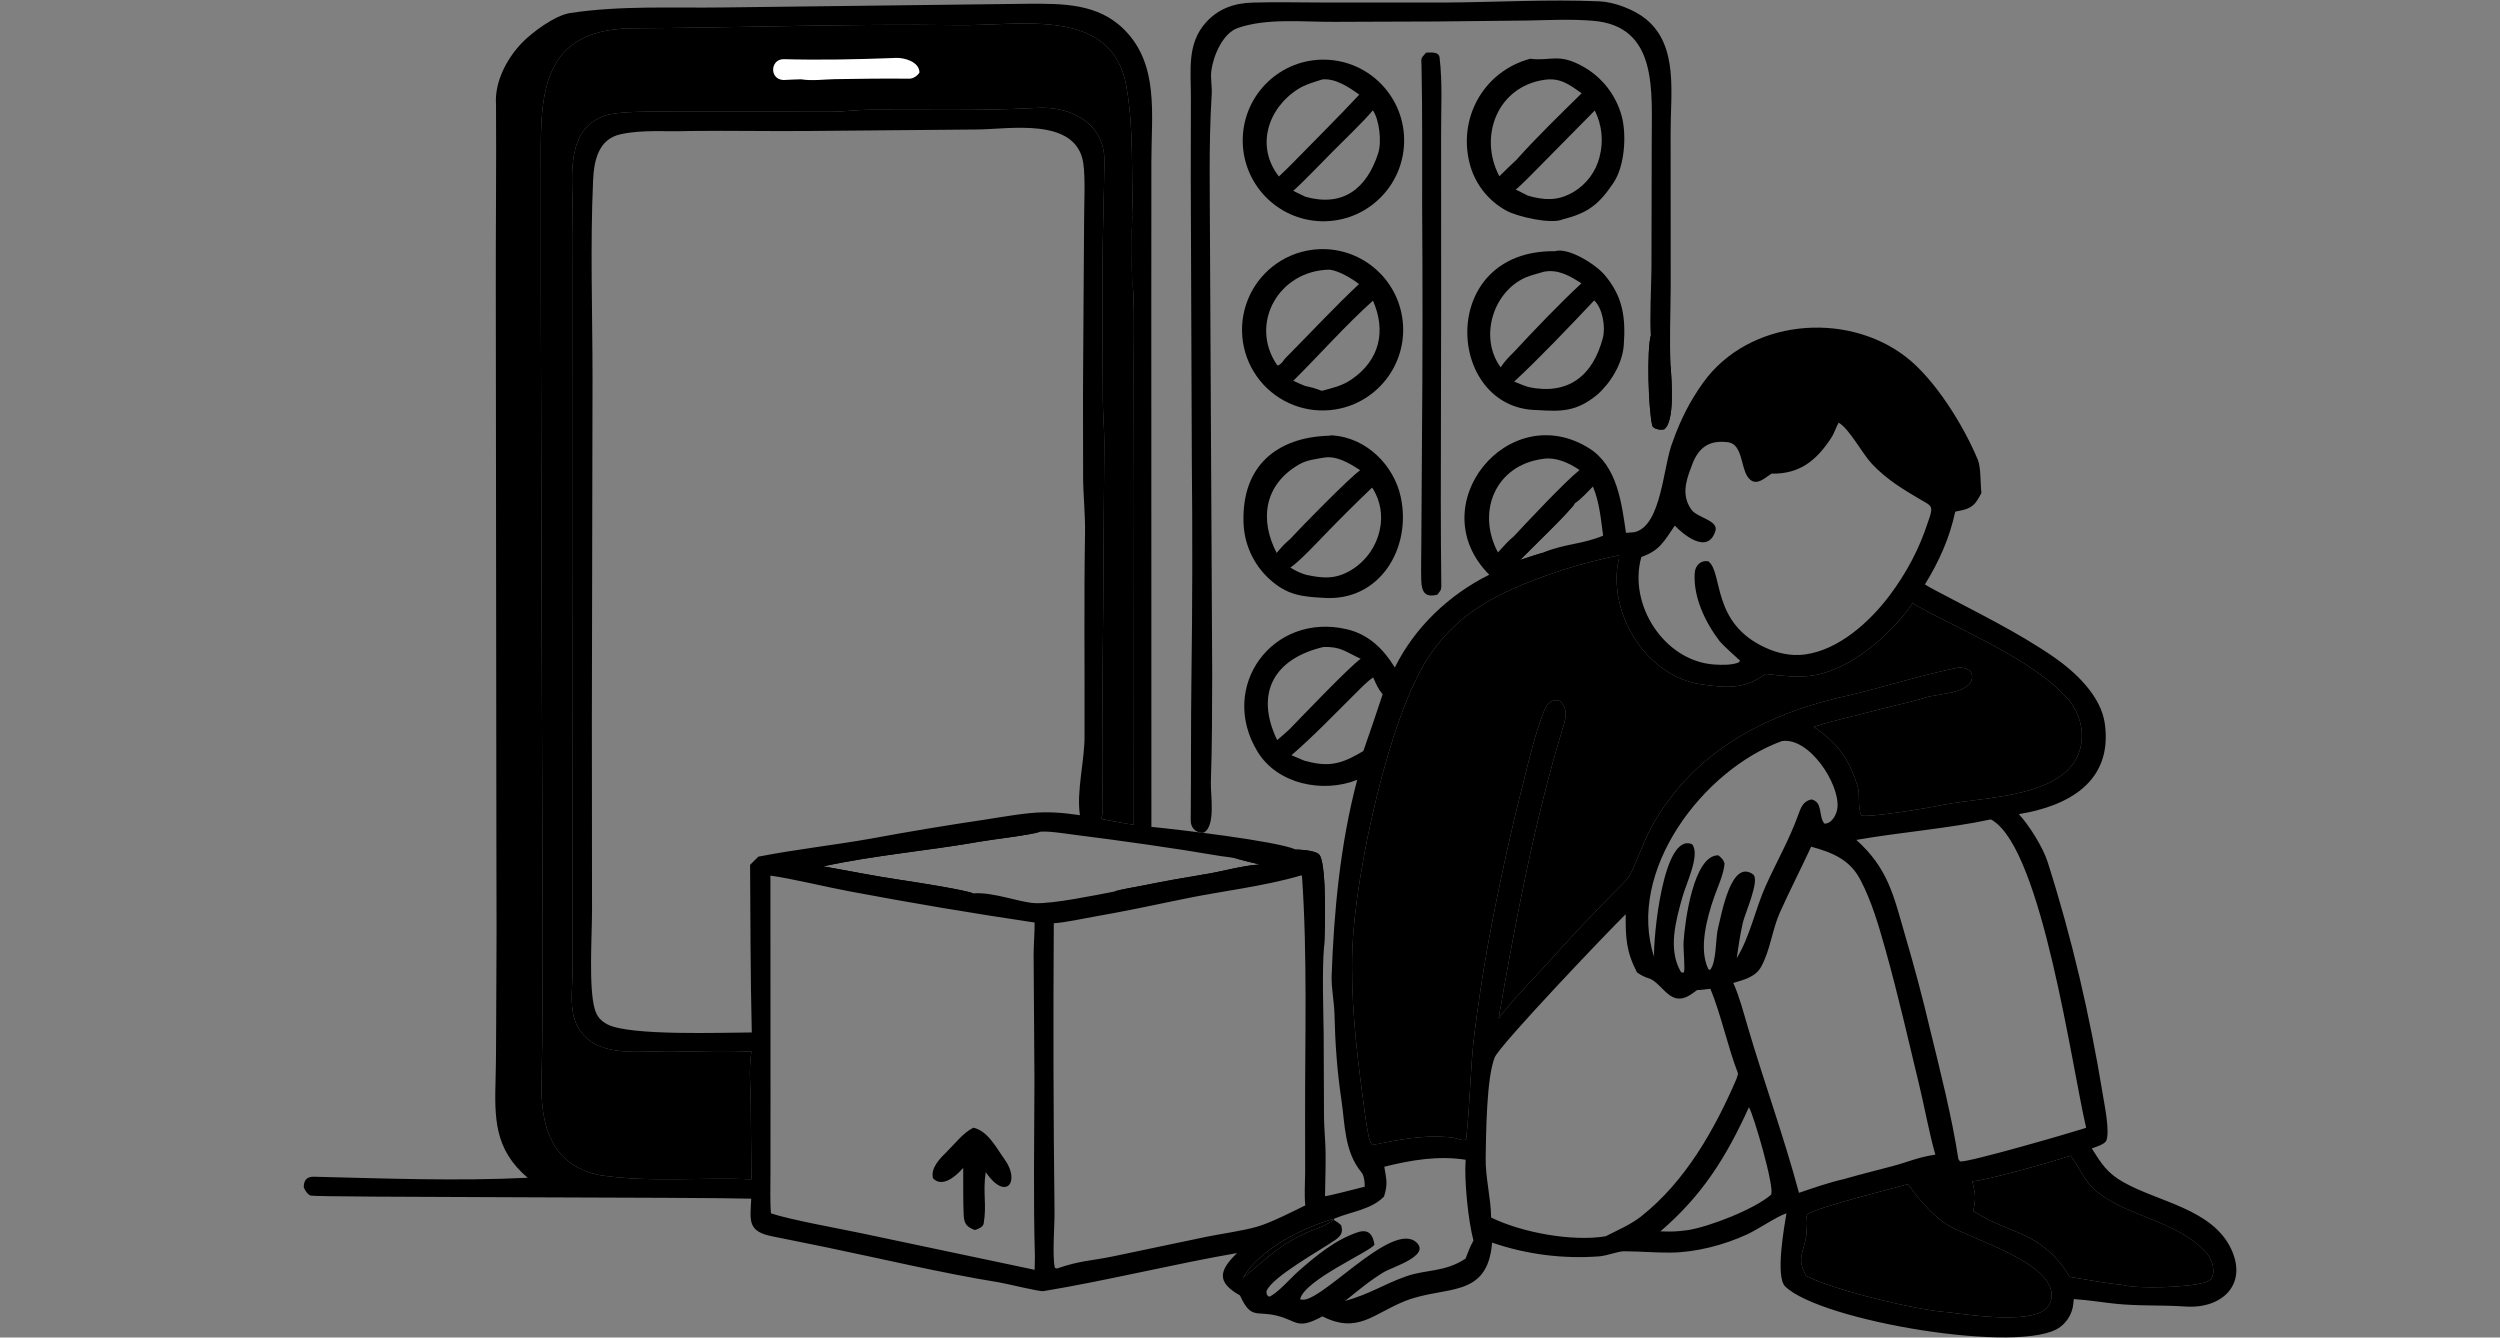 <svg width="400" height="214" viewBox="0 0 400 214" fill="none" xmlns="http://www.w3.org/2000/svg">
<rect x="0" y="0" width="400" height="214" fill="#808080" stroke="none"/>
<path d="M84.43 188.442C79.057 183.884 79.12 178.874 79.298 172.446C79.377 169.592 79.366 166.61 79.388 163.745C79.458 154.032 79.469 144.318 79.422 134.605L79.329 46.36C79.31 36.492 79.427 26.627 79.363 16.755C79.104 13.137 81.051 9.423 83.489 6.877C85.13 5.162 88.814 2.449 91.225 2.084C99.36 0.853 107.606 1.311 115.771 1.192L164.484 0.602C170.031 0.58 175.694 0.518 179.912 4.771C185.454 10.358 184.226 18.277 184.222 25.688L184.209 49.007L184.225 132.301C188.321 132.699 204.086 134.534 207.313 135.915C208.346 135.975 210.709 136.072 211.176 136.867C212.301 138.773 212 149.435 211.862 151.292L211.844 151.515C211.524 155.197 211.735 161.567 211.785 165.389L211.842 178.813C211.865 180.69 212.069 182.572 212.094 184.402C212.123 186.667 212.033 189.105 212.002 191.393C212.733 191.331 217.369 190.114 218.362 189.87C218.34 189.136 218.297 188.143 217.824 187.566C215.065 184.191 215.219 179.945 214.612 175.883C213.936 171.358 213.621 166.886 213.518 162.314C213.473 160.349 213.037 158.256 213.055 156.276C213.432 145.707 214.446 135.004 217.153 124.772C211.737 126.939 204.403 125.524 201.201 120.257C194.878 109.851 203.604 97.928 215.463 100.673C218.981 101.488 221.324 103.801 223.172 106.798C226.375 100.333 231.86 95.155 238.278 91.954C227.268 80.898 241.34 63.654 254.242 71.712C258.738 74.52 259.451 80.397 260.156 85.25C260.332 85.241 261.369 85.177 261.487 85.152C265.905 84.192 266.078 74.427 267.649 70.637C268.873 67.181 270.389 64.155 272.537 61.178C279.791 51.123 295.28 49.684 304.901 57.067C309.596 60.67 314.201 68.118 316.467 73.604C316.949 74.768 316.852 77.407 317.03 78.863C316.822 79.288 316.588 79.7 316.328 80.095C315.44 81.444 314.301 81.564 312.836 81.868C311.938 86.086 310.254 89.83 307.994 93.501C308.52 93.864 309.149 94.185 309.713 94.486C316.072 97.875 322.637 101.027 328.592 105.113C332.08 107.534 336.149 111.331 336.77 115.77C338.082 125.179 330.783 128.996 323.012 130.259C324.668 132.045 326.865 135.559 327.606 137.868C331.496 150.034 334.397 162.559 336.455 175.166C336.711 176.728 337.588 180.978 337.024 182.458C336.783 183.092 335.358 183.506 334.684 183.745C336.196 186.168 337.188 187.719 339.713 189.129C345.268 192.306 353.947 193.404 356.979 199.824C359.692 205.571 355.444 209.457 349.666 209.044C345.928 208.776 342.115 208.993 338.362 208.587C336.162 208.35 333.957 207.982 331.799 207.859C331.781 208.129 331.758 208.397 331.725 208.665C331.563 210.112 330.811 211.428 329.647 212.304C323.742 216.835 291.199 211.368 285.613 205.812C284.033 204.241 285.504 196.114 285.832 194.123C284.197 194.681 281.334 196.673 279.551 197.495C275.842 199.204 271.387 200.375 267.305 200.418C264.865 200.444 262.235 200.201 259.803 200.203C258.951 200.203 257.024 200.933 255.912 201.013C250.096 201.459 244.252 200.712 238.737 198.82C238.016 207.871 231.233 205.636 224.869 208.141C219.729 210.165 217.297 213.491 211.58 210.619C211.418 210.71 211.252 210.798 211.084 210.883C207.488 212.697 207.463 211.299 204.328 210.513C200.989 209.674 200.188 211.193 198.399 207.265C194.608 205.155 195.041 203.264 197.93 200.491C187.778 202.245 177.15 204.891 166.956 206.58C166.309 206.688 161.016 205.368 159.871 205.182C150.572 203.676 141.326 201.453 132.097 199.546C129.294 198.987 126.404 198.375 123.607 197.825C119.546 197.027 120.031 195.334 120.197 191.788C112.981 191.548 50.345 191.587 49.694 191.295C49.155 191.055 48.837 190.496 48.605 189.985C48.574 188.91 49.056 188.247 50.205 188.276C61.535 188.55 73.108 188.998 84.43 188.442ZM120.23 168.222C116.252 168.411 111.646 168.268 107.606 168.19C103.357 168.106 97.292 169.105 93.978 166.202C90.635 163.271 91.608 159.115 91.614 155.113L91.614 139.221L91.656 85.475L91.647 42.95C91.677 39.38 91.662 35.81 91.601 32.241C91.528 27.773 90.737 20.565 96.767 18.507C99.01 17.741 104.545 17.872 107.125 17.861L133.101 17.875C135.119 17.862 137.159 17.565 139.161 17.558C148.05 17.526 157.083 17.752 165.939 17.262C171.629 16.946 176.977 19.966 176.699 26.188C176.644 31.588 176.417 37.215 176.406 42.688C176.385 49.818 176.401 56.948 176.455 64.078C176.482 66.315 176.689 68.7 176.692 70.833L176.576 86.275C176.545 99.397 176.307 112.492 176.377 125.617C176.382 126.573 176.617 130.411 176.172 131.028C175.411 131.289 172.95 131.511 172.787 130.435C172.192 126.513 173.614 121.465 173.525 117.511C173.564 106.714 173.422 96.023 173.606 85.243C173.657 82.273 173.294 79.108 173.299 76.155C173.307 70.315 173.255 64.405 173.303 58.572L173.456 35.332C173.457 32.812 173.676 28.496 173.331 26.14C172.233 18.637 161.41 20.698 156.313 20.718L129.735 20.955C123.282 21.024 116.815 20.876 110.361 20.959C106.712 21.108 102.87 20.695 99.284 21.483C95.746 22.261 95.036 25.696 94.896 28.811C94.423 39.343 94.798 49.945 94.804 60.482L94.698 115.446L94.724 145.55C94.732 149.575 94.157 158.057 95.168 161.478C95.51 162.635 96.124 163.348 97.189 163.904C100.758 165.767 115.601 165.206 120.286 165.193C120.064 156.12 120.079 147.405 120.014 138.379L121.337 137.063C127.524 135.864 133.329 135.244 139.32 134.183C145.396 133.059 151.491 132.044 157.603 131.14C160.471 130.699 164.146 130.014 166.963 129.972C171.9 129.898 176.716 131.271 181.406 131.965L181.432 78.115L181.391 58.838C181.391 54.879 181.506 50.565 181.317 46.627C180.989 42.815 180.876 38.133 181.27 34.321C180.981 27.436 181.445 20.772 180.221 13.832C177.947 0.93 163.182 4.166 153.37 4.025C135.958 3.775 118.305 4.446 100.878 4.532C85.496 4.843 86.561 16.852 86.532 28.103L86.531 45.952L86.665 99.358L86.828 148.843C86.801 156.915 86.85 164.912 86.641 173.065C86.46 180.131 88.256 186.633 96.257 188.067C104.031 189.219 112.325 188.335 120.228 188.695L120.118 176.437C120.076 173.224 119.779 171.513 120.23 168.222ZM239.78 162.953C241.578 160.475 245.022 156.942 247.135 154.635C249.651 151.889 252.41 148.728 255.028 146.137C256.076 144.886 260.307 140.848 260.61 140.328C262.168 137.396 263 134.36 264.719 131.452C271.696 119.642 283.283 113.914 296.299 111.149C301.895 109.772 307.44 108.029 313.078 106.864C314.11 106.651 315.561 107.061 315.539 108.309C315.49 110.962 310.197 110.953 308.186 111.576C305.307 112.469 302.379 113.027 299.485 113.821C296.656 114.583 292.916 115.358 290.215 116.305C293.979 118.853 295.893 121.432 297.268 125.991C297.6 127.088 297.197 129.41 297.832 130.496C299.352 130.766 307.688 129.439 310.905 128.774C317.393 127.432 331.485 127.763 332.983 119.109C333.416 116.599 332.639 114.149 331.178 112.191C325.203 105.267 313.797 101.045 306.03 96.535C302.619 101.424 296.338 106.999 290.305 108.036C287.701 108.484 285.106 108.106 282.49 107.834C279.08 110.292 276.346 110.08 272.307 109.515C263.686 108.309 257.621 98.826 258.809 90.45C258.883 89.913 259.18 89.315 258.979 88.862C254.416 89.8 250.09 91.047 245.735 92.7C238.586 95.415 232.889 98.581 228.565 105.128C222.162 114.825 216.846 139.805 216.389 151.582C216.086 159.382 216.942 167.49 218 175.211C218.287 177.293 218.492 179.427 218.924 181.484C218.925 181.49 218.926 181.496 218.928 181.501C219.059 182.12 219.175 182.668 219.528 183.207C219.539 183.205 219.549 183.203 219.56 183.2C223.668 182.369 228.387 181.414 232.711 182.067C232.983 182.108 234.338 182.726 234.59 182.2C235.217 176.662 235.231 170.803 235.924 165.241C236.51 160.615 237.209 156.004 238.018 151.412C239.664 142.406 241.621 133.459 243.883 124.588C244.795 120.921 245.715 117.121 247.106 113.61C247.547 112.494 248.367 111.752 249.576 112.154C250.957 113.44 250.518 114.951 250.033 116.533C245.481 131.434 242.412 147.745 239.78 162.953ZM123.355 194.137C126.353 195.15 134.59 196.636 137.847 197.323L165.544 203.168L165.585 201.038C165.322 191.804 165.486 182.106 165.512 172.841L165.38 152.881C165.376 151.126 165.555 149.154 165.54 147.605C155.672 146.141 145.835 144.484 136.032 142.636C132.494 141.987 126.551 140.54 123.266 140.098L123.28 175.792L123.273 187.734C123.274 189.481 123.192 192.463 123.355 194.137ZM168.606 147.723C168.503 163.096 168.542 178.469 168.722 193.842C168.759 196.042 168.33 200.97 168.781 202.859L169.112 202.968C172.823 201.67 174.437 201.775 178.097 201.017L193.095 197.872C195.549 197.381 198.801 196.933 201.086 196.288C203.26 195.676 206.742 193.892 208.846 192.864C208.67 190.975 208.813 189.526 208.824 187.642L208.813 179.19C208.785 166.239 209.209 152.989 208.315 140.109L208.113 140.086C202.03 141.866 195.457 142.56 189.253 143.857C189.01 143.908 188.767 143.959 188.524 144.01L188.523 144.01C184.073 144.941 179.639 145.869 175.156 146.646C173.121 146.999 170.607 147.578 168.606 147.723ZM238.584 194.808C243.508 197.221 251.578 198.691 256.905 197.804C258.727 196.863 260.887 195.958 262.539 194.657C269.625 189.086 274.328 180.774 277.842 172.618C277.893 172.502 277.957 172.234 277.992 172.119L278.057 171.902C278.069 171.859 278.08 171.816 278.092 171.773C276.449 167.547 275.34 162.236 273.662 158.208C273.033 158.278 272.145 158.405 271.535 158.411C270.574 159.105 269.578 159.95 268.303 159.742C266.557 159.456 265.426 157.063 263.834 156.543C262.994 156.269 262.649 156.075 261.92 155.588C260.166 152.203 260.092 150 260.112 146.276C257.627 148.677 239.957 167.187 239.151 169.19C237.832 172.467 237.77 181.498 237.707 185.214C237.653 188.442 238.537 191.6 238.584 194.808ZM297.01 134.383C302.113 138.957 302.987 143.338 304.824 149.675C306.287 154.633 307.613 159.629 308.801 164.66C310.432 171.372 312.299 178.639 313.338 185.454L313.612 185.835C314.961 186.008 331.467 181.21 333.783 180.452C331.459 170.529 326.768 136.312 318.856 131.292C318.709 131.198 318.629 131.122 318.457 131.12C311.949 132.526 303.91 133.178 297.01 134.383ZM270.067 196.82C273.53 196.266 280.692 193.476 283.334 191.186C284.135 190.494 280.467 177.98 279.824 177.162C276.203 185.147 272.342 191.303 265.664 197.017C267.598 197.08 268.129 197.062 270.067 196.82ZM213.428 195.197C213.981 195.516 214.115 195.6 214.58 196.034C214.932 197.133 214.58 197.721 213.656 198.379C211.444 199.953 203.362 204.374 202.627 206.631C202.733 207.294 202.604 207.097 203.041 207.476C204.215 207.118 206.549 204.455 207.654 203.479C210.487 200.985 213.58 198.394 217.203 197.172C218.977 196.574 219.666 197.557 219.912 199.126C219.549 200.117 208.709 204.771 208.022 207.863C210.729 209.275 222.668 195.111 226.635 198.791C228.922 200.915 222.776 202.72 221.41 203.541C219.252 204.836 217.258 206.502 215.217 208.153C219.348 206.983 221.324 205.499 225.045 204.192C228.166 203.099 231.182 203.571 234.49 201.378C234.912 200.262 235.186 199.519 235.754 198.478C234.912 195.373 234.252 188.798 234.502 185.558C230.067 184.877 225.809 185.603 221.487 186.676C221.836 188.781 222.072 189.398 221.444 191.444C219.422 193.529 216.317 193.828 213.653 194.917L213.481 194.988C208.436 196.407 201.617 199.812 198.86 204.462C200.938 202.851 202.606 201.173 204.791 199.648C207.145 198.003 209.065 197.152 211.727 196.167C212.213 195.987 212.926 195.428 213.428 195.197ZM206.399 116.604C208.418 114.516 215.912 106.68 217.705 105.406C215.237 104.247 214.487 103.437 211.76 103.517C203.834 105.383 200.733 110.894 204.344 118.413C205.076 117.801 205.707 117.261 206.399 116.604ZM311.672 209.956C315.319 210.439 324.461 211.755 327.203 209.531C327.795 209.048 328.17 208.348 328.246 207.585C328.848 201.977 315.09 198.206 311.53 195.946C309.656 194.757 308.018 192.962 306.606 191.248C306.336 190.912 305.44 189.637 305.254 189.461C302.535 190.253 290.488 193.212 289.166 194.311C288.725 195.42 289.166 196.82 288.981 197.866C288.479 200.71 287.459 201.32 288.977 204.138C293.205 206.373 306.836 209.688 311.672 209.956ZM242.227 85.796C244.426 83.427 250.387 77.081 252.727 75.204C251.004 74.046 248.963 73.088 246.826 73.427C239.272 74.453 236.201 81.849 239.668 88.388C240.375 87.625 241.44 86.403 242.227 85.796ZM246.836 88.434C250.422 86.957 253.162 87.112 256.5 85.704C256.131 83.014 255.918 80.352 254.867 77.847C253.989 78.743 252.977 79.858 251.955 80.551C251.547 81.484 244.461 88.312 243.207 89.603C244.393 89.214 245.643 88.78 246.836 88.434ZM289.789 135.469C288.151 138.985 286.381 142.448 284.791 145.976C283.574 148.67 283.238 152.051 281.791 154.67C280.869 156.34 279.016 156.761 277.324 157.274C278.254 159.295 278.988 162.078 279.629 164.255C282.244 173.155 285.434 181.891 287.834 190.852C290.205 190.052 292.522 189.228 294.963 188.671C297.641 187.901 300.188 187.275 302.864 186.565C305.313 185.916 307.02 185.112 309.655 184.746C308.651 181.214 307.942 177.186 307.067 173.574C305.326 166.356 303.678 159.088 301.672 151.938C300.608 148.147 299.473 144.193 297.629 140.707C295.92 137.477 293.113 136.389 289.789 135.469ZM285.08 118.581C272.471 123.169 260.156 139.392 264.656 153.089C264.504 150.229 266.086 133.078 270.733 135.079C272.084 136.743 269.826 141.222 269.174 143.576C268.168 147.207 266.819 151.841 268.918 155.461C269.039 155.67 269.213 155.605 269.43 155.59C269.635 154.899 269.309 151.863 269.371 150.756C269.551 147.598 270.947 136.771 274.94 136.85C275.465 137.313 275.729 137.475 275.93 138.165C275.766 139.997 274.858 141.821 274.26 143.544C273.127 146.799 271.744 151.805 273.336 155.063L273.594 155.2C274.684 153.99 274.459 150.089 274.899 148.437C275.447 146.377 276.942 137.397 280.469 139.882C281.676 140.732 279.178 146.145 278.832 147.709C278.391 149.701 278.174 151.296 277.871 153.301C279.967 149.949 280.856 145.44 282.485 141.806C284.203 137.972 286.291 134.352 287.715 130.387C288.141 129.196 288.494 128.209 289.817 127.904C291.707 128.327 290.914 130.557 291.895 131.777C293.074 131.83 293.901 130.323 293.998 129.171C294.322 125.313 289.401 117.866 285.08 118.581ZM218.137 120.164C219.196 117.149 220.225 114.124 221.223 111.09C220.471 110.187 220.186 109.444 219.703 108.388C218.641 109.117 217.635 110.195 216.715 111.11C213.379 114.421 210.192 117.758 206.631 120.837L208.686 121.705C212.094 122.656 214.155 122.43 217.223 120.692C217.53 120.519 217.834 120.343 218.137 120.164ZM131.72 138.619C135.829 139.333 139.859 140.166 143.999 140.771C146.187 141.091 154.18 142.341 155.737 142.938C158.946 142.695 163.098 144.383 165.587 144.503C168.453 144.641 175.223 143.235 178.269 142.653C179.324 142.293 181.71 141.919 182.863 141.685C186.202 141.005 189.562 140.406 192.925 139.858C195.748 139.398 198.721 138.501 201.565 138.315C200.25 138.017 198.942 137.687 197.641 137.327C196.883 137.138 196.137 137.111 195.367 136.98C187.569 135.653 179.689 134.554 171.842 133.555C170.355 133.365 167.81 132.944 166.426 133.077C164.98 133.597 158.698 134.318 156.793 134.656C148.583 136.112 139.86 136.831 131.72 138.619ZM331.281 184.912C328.307 185.902 318.317 188.743 315.584 189.027C316.057 191.227 316.178 191.516 315.717 193.746L315.92 193.881C321.606 197.579 326.586 196.853 331.162 204.298C333.979 204.769 336.766 205.29 339.604 205.595C342.168 206.261 350.395 206.021 353.053 205.102C354.797 204.5 354.192 201.748 352.971 200.405C348.395 195.367 340.918 194.847 335.615 190.758C333.418 189.062 332.594 186.461 331.281 184.912ZM262.617 89.115C260.459 96.74 266.291 105.784 274.274 106.321C275.461 106.401 277.041 106.434 278.158 106.012L278.422 105.722C277.447 104.808 276.002 103.56 275.155 102.612C272.895 99.652 270.877 95.549 271.158 91.645C271.242 90.48 272.11 89.585 273.344 89.815C275.735 91.684 273.77 99.691 282.528 103.655C284.488 104.543 286.612 105.001 288.76 104.719C294.164 104.008 299.113 99.546 302.293 95.329C305.006 91.73 307.082 87.843 308.465 83.555C308.66 82.95 309.09 81.959 308.981 81.319C308.887 80.768 308.11 80.416 307.653 80.149C304.623 78.379 301.965 76.816 299.531 74.245C297.93 72.554 295.922 68.618 294.18 67.622C293.764 68.368 293.469 69.325 293.065 69.953C290.639 73.718 287.922 75.872 283.43 75.781C282.149 76.679 280.717 78.008 279.553 76.181C278.565 74.633 278.725 71.058 276.516 70.763C273.246 70.326 271.578 71.795 270.584 74.781C269.655 77.114 269.071 79.437 270.66 81.587C271.567 82.813 274.971 83.283 274.471 84.923C273.246 88.947 269.104 85.306 267.971 84.096C266.225 86.64 265.567 88.079 262.617 89.115Z" fill="black"/>
<path d="M120.23 168.222C116.252 168.411 111.646 168.268 107.606 168.19C103.357 168.106 97.292 169.105 93.978 166.202C90.635 163.271 91.608 159.115 91.614 155.113L91.614 139.221L91.656 85.475L91.647 42.95C91.677 39.38 91.662 35.81 91.601 32.241C91.528 27.773 90.737 20.565 96.767 18.507C99.01 17.741 104.545 17.872 107.125 17.861L133.101 17.875C135.119 17.862 137.159 17.565 139.161 17.558C148.05 17.526 157.083 17.752 165.939 17.262C171.629 16.946 176.977 19.966 176.699 26.188C176.644 31.588 176.417 37.215 176.406 42.688C176.385 49.818 176.401 56.948 176.455 64.078C176.482 66.315 176.689 68.7 176.692 70.833L176.576 86.275C176.545 99.397 176.307 112.492 176.377 125.617C176.382 126.573 176.617 130.411 176.172 131.028C177.934 131.362 179.679 131.71 181.406 131.965L181.432 78.115L181.391 58.838C181.391 54.879 181.506 50.565 181.317 46.627C180.989 42.815 180.876 38.133 181.27 34.321C180.981 27.436 181.445 20.772 180.221 13.832C177.947 0.93 163.182 4.166 153.37 4.025C135.958 3.775 118.305 4.446 100.878 4.532C85.496 4.843 86.561 16.852 86.532 28.103L86.531 45.952L86.665 99.358L86.828 148.843C86.801 156.915 86.85 164.912 86.641 173.065C86.46 180.131 88.256 186.633 96.257 188.067C104.031 189.219 112.325 188.335 120.228 188.695L120.118 176.437C120.076 173.224 119.779 171.513 120.23 168.222Z" fill="black"/>
<path d="M239.78 162.953C241.578 160.475 245.022 156.942 247.135 154.635C249.651 151.889 252.41 148.728 255.028 146.137C256.076 144.886 260.307 140.848 260.61 140.328C262.168 137.396 263 134.36 264.719 131.452C271.696 119.642 283.283 113.914 296.299 111.149C301.895 109.772 307.44 108.029 313.078 106.864C314.11 106.651 315.561 107.061 315.539 108.309C315.49 110.962 310.197 110.953 308.186 111.576C305.307 112.469 302.379 113.027 299.485 113.821C296.656 114.583 292.916 115.358 290.215 116.305C293.979 118.853 295.893 121.432 297.268 125.991C297.6 127.088 297.197 129.41 297.832 130.496C299.352 130.766 307.688 129.439 310.905 128.774C317.393 127.432 331.485 127.763 332.983 119.109C333.416 116.599 332.639 114.149 331.178 112.191C325.203 105.267 313.797 101.045 306.03 96.535C302.619 101.424 296.338 106.999 290.305 108.036C287.701 108.484 285.106 108.106 282.49 107.834C279.08 110.292 276.346 110.08 272.307 109.515C263.686 108.309 257.621 98.826 258.809 90.45C258.883 89.913 259.18 89.315 258.979 88.862C254.416 89.8 250.09 91.047 245.735 92.7C238.586 95.415 232.889 98.581 228.565 105.128C222.162 114.825 216.846 139.805 216.389 151.582C216.086 159.382 216.942 167.49 218 175.211C218.287 177.293 218.492 179.427 218.924 181.484L218.928 181.501C219.059 182.12 219.175 182.668 219.528 183.207L219.56 183.2C223.668 182.369 228.387 181.414 232.711 182.067C232.983 182.108 234.338 182.726 234.59 182.2C235.217 176.662 235.231 170.803 235.924 165.241C236.51 160.615 237.209 156.004 238.018 151.412C239.664 142.406 241.621 133.459 243.883 124.588C244.795 120.921 245.715 117.121 247.106 113.61C247.547 112.494 248.367 111.752 249.576 112.154C250.957 113.44 250.518 114.951 250.033 116.533C245.481 131.434 242.412 147.745 239.78 162.953Z" fill="black"/>
<path d="M331.281 184.912C328.307 185.902 318.317 188.743 315.584 189.027C316.057 191.227 316.178 191.516 315.717 193.746L315.92 193.881C321.606 197.579 326.586 196.853 331.162 204.298C333.979 204.769 336.766 205.29 339.604 205.595C342.168 206.261 350.395 206.021 353.053 205.102C354.797 204.5 354.192 201.748 352.971 200.405C348.395 195.367 340.918 194.847 335.615 190.758C333.418 189.062 332.594 186.461 331.281 184.912Z" fill="black"/>
<path d="M311.672 209.956C315.319 210.439 324.461 211.755 327.203 209.531C327.795 209.048 328.17 208.348 328.246 207.585C328.848 201.977 315.09 198.206 311.53 195.946C309.656 194.757 308.018 192.962 306.606 191.248C306.336 190.912 305.44 189.637 305.254 189.461C302.535 190.253 290.488 193.212 289.166 194.311C288.725 195.42 289.166 196.82 288.981 197.866C288.479 200.71 287.459 201.32 288.977 204.138C293.205 206.373 306.836 209.688 311.672 209.956Z" fill="black"/>
<path fill-rule="evenodd" clip-rule="evenodd" d="M188.523 144.01C188.523 144.01 188.523 144.01 188.523 144.01Z" fill="black"/>
<path d="M207.312 135.916C208.346 135.975 210.709 136.073 211.176 136.867C212.301 138.774 212 149.435 211.861 151.292L211.844 151.515L211.74 151.493C211.025 150.388 212.096 139.589 211.186 137.654C210.564 136.335 208.652 136.525 207.312 135.916Z" fill="black"/>
<path d="M142.865 9.285C143.008 9.275 143.151 9.268 143.294 9.262C144.738 9.204 147.085 9.889 147.116 11.594C146.818 12.128 146.093 12.598 145.488 12.591C141.527 12.547 137.577 12.6 133.615 12.665C131.888 12.693 129.878 12.978 128.207 12.688C127.517 12.722 126.507 12.721 125.86 12.779C123.015 13.16 123.1 9.404 125.422 9.469C131.265 9.63 137.023 9.503 142.865 9.285Z" fill="white"/>
<path d="M155.735 180.43C158.091 180.954 159.407 183.661 160.777 185.562C163.271 189.027 160.982 192.285 157.715 187.55C157.223 190.838 157.907 192.756 157.389 195.76C157.288 196.349 156.522 196.618 155.989 196.808C154.752 196.339 154.259 195.887 154.191 194.444C154.072 191.929 154.146 189.381 154.113 186.854L153.951 187.038C152.906 188.215 150.753 190.075 149.282 188.532C148.838 186.856 150.468 185.284 151.56 184.202C152.848 182.926 154.118 181.242 155.735 180.43Z" fill="black"/>
<path d="M129.529 138.475L155.54 134.438C157.512 134.14 164.775 132.94 166.425 133.077C164.979 133.597 158.697 134.318 156.792 134.656C148.582 136.112 139.859 136.831 131.719 138.62C135.828 139.333 139.858 140.166 143.998 140.771C146.186 141.091 154.179 142.342 155.736 142.938C153.874 143.02 131.21 139.201 129.529 138.475Z" fill="black"/>
<path d="M197.64 137.327C199.064 137.211 202.001 137.828 203.573 138.012C200.423 138.727 179.797 142.976 178.268 142.653C179.323 142.293 181.709 141.919 182.862 141.685C186.201 141.005 189.561 140.406 192.924 139.858C195.747 139.398 198.72 138.501 201.564 138.315C200.249 138.017 198.941 137.688 197.64 137.327Z" fill="black"/>
<path d="M213.48 194.988L213.428 195.197C212.926 195.428 212.213 195.987 211.727 196.167C209.064 197.152 207.145 198.003 204.791 199.648C202.605 201.173 200.938 202.851 198.859 204.462C201.617 199.812 208.436 196.407 213.48 194.988Z" fill="black"/>
<path d="M241.023 91.126C241.855 90.135 251.477 80.628 251.955 80.551C251.547 81.483 244.461 88.312 243.207 89.602C244.393 89.214 245.643 88.78 246.836 88.434C246.484 89.056 242.24 90.571 241.023 91.126Z" fill="black"/>
<path d="M181.27 34.321C181.472 36.473 181.624 44.624 181.317 46.627C180.989 42.815 180.876 38.133 181.27 34.321Z" fill="black"/>
<path d="M284.111 62.523L284.328 62.747C284.156 63.378 284.123 63.471 284.285 64.1C284.184 64.071 284.002 63.949 283.9 63.888C284.035 63.329 284.066 63.098 284.111 62.523Z" fill="black"/>
<path d="M264.129 53.667C263.93 51.032 264.204 45.768 264.235 42.848L264.276 22.9C264.245 14.734 265.422 4.161 254.838 3.32C251.247 3.034 247.913 3.219 244.348 3.285L229.838 3.437C224.403 3.473 218.989 3.455 213.524 3.496C208.584 3.533 202.793 2.848 198.073 4.467C195.624 5.308 194.13 8.954 193.82 11.279C193.639 12.506 193.976 13.969 193.865 15.223C193.374 23.173 193.594 31.416 193.603 39.422L193.95 107.701C193.939 113.498 193.937 119.324 193.739 125.115C193.67 127.155 194.567 132.259 192.56 133.235C191.362 133.327 190.506 132.453 190.516 131.287C190.585 123.714 190.526 116.091 190.629 108.522C190.789 96.897 190.81 85.272 190.691 73.647L190.521 28.657L190.543 15.501C190.553 11.296 189.882 7.038 192.915 3.631C194.903 1.396 197.467 0.494 200.411 0.415C203.948 0.314 207.547 0.387 211.084 0.4L231.346 0.405C239.543 0.352 247.747 -0.136 255.942 0.215C258.286 0.316 261.481 1.532 263.336 3.043C268.602 7.33 267.274 14.965 267.299 21.236L267.313 45.693C267.301 49.813 267.081 54.45 267.303 58.485C267.432 60.7 268.024 67.433 266.262 68.686C265.6 68.874 264.467 68.593 264.354 68.069C263.725 65.157 263.477 56.113 264.129 53.667Z" fill="black"/>
<path d="M264.13 53.667C264.779 57.01 263.945 62.448 264.251 65.949C264.343 66.988 264.185 67.568 265.052 68.315C265.8 68.523 265.499 68.538 266.199 68.296C267.822 66.555 266.413 60.188 267.304 58.485C267.433 60.7 268.025 67.433 266.263 68.686C265.601 68.874 264.468 68.593 264.355 68.069C263.726 65.157 263.478 56.113 264.13 53.667Z" fill="black"/>
<path d="M212.651 69.712C212.887 69.676 213.041 69.646 213.282 69.665C218.631 70.075 223.036 74.408 224.133 79.575C225.868 87.747 220.735 96.302 211.768 95.655C208.237 95.468 205.899 95.212 203.082 92.628C200.522 90.277 199.032 86.978 198.961 83.499C198.711 74.629 204.204 69.962 212.651 69.712ZM204.266 88.469C205.059 87.534 205.452 87.059 206.383 86.284C208.077 84.427 215.914 76.436 217.625 75.234C215.989 74.162 213.901 72.88 211.866 73.215C210.485 73.457 209.104 73.596 207.885 74.293C202.241 77.525 201.502 83.174 204.266 88.469ZM206.459 90.811C207.498 91.425 207.799 91.58 208.934 91.958C211.762 92.581 213.817 92.715 216.393 91.086C218.678 89.622 220.268 87.289 220.795 84.625C221.245 82.462 220.866 80.21 219.735 78.312C219.647 78.167 219.62 78.141 219.522 78.028C217.022 80.417 214.569 82.855 212.162 85.339C210.823 86.715 207.93 89.837 206.459 90.811Z" fill="black"/>
<path d="M212.011 9.546C219.154 9.692 224.822 15.616 224.66 22.767C224.498 29.918 218.566 35.578 211.425 35.398C204.308 35.219 198.677 29.305 198.839 22.179C199.001 15.052 204.894 9.401 212.011 9.546ZM204.626 28.239C205.269 27.617 205.949 26.98 206.574 26.347C210.113 22.713 214.042 18.84 217.484 15.144C215.828 13.963 213.724 12.516 211.593 12.704C210.246 13.135 208.847 13.509 207.656 14.273C202.761 17.41 200.919 23.519 204.626 28.239ZM206.914 30.535L208.876 31.484C214.837 33.156 218.666 30.23 220.513 24.514C221.099 22.708 220.703 19.183 219.662 17.654C217.968 19.645 215.152 22.324 213.244 24.238C211.343 26.142 208.865 28.788 206.914 30.535Z" fill="black"/>
<path d="M209.836 39.982C216.819 39.008 223.287 43.83 224.358 50.808C225.428 57.785 220.701 64.329 213.748 65.497C209.164 66.268 204.52 64.507 201.594 60.89C198.67 57.272 197.916 52.358 199.623 48.028C201.328 43.699 205.231 40.624 209.836 39.982ZM205.957 57.01C209.574 53.364 213.754 48.89 217.438 45.453C216.328 44.557 214.094 43.268 212.715 43.145C204.571 43.273 199.832 51.802 204.317 58.386L204.5 58.48C205.272 58.066 205.262 57.656 205.957 57.01ZM206.928 60.922C207.537 61.201 208.207 61.529 208.83 61.755C209.936 61.999 210.446 62.134 211.498 62.534C213.235 62.061 214.725 61.747 216.235 60.714C220.76 57.616 221.809 52.979 219.676 48.105C215.395 51.925 211.086 56.811 206.928 60.922Z" fill="black"/>
<path d="M244.822 9.4C248.211 9.824 249.314 8.416 253.347 10.679C256.369 12.393 258.58 15.249 259.48 18.608C260.285 21.641 259.939 26.572 258.185 29.207C255.812 32.77 254.021 34.086 250.043 35.1C248.185 35.921 242.824 34.674 241.066 33.732C238.275 32.229 236.195 29.679 235.277 26.642C233.084 19.141 237.246 11.455 244.822 9.4ZM239.898 28.203C240.795 27.313 241.707 26.435 242.629 25.571C245.543 22.276 249.846 18.082 253.062 14.93C251.062 13.494 249.582 12.376 247.021 12.781C239.625 13.89 236.515 21.784 239.898 28.203ZM242.521 30.331L244.492 31.317C247.123 32.047 249.189 32.186 251.676 30.764C253.791 29.54 255.322 27.511 255.92 25.138C256.592 22.644 256.324 19.989 255.164 17.68L246.504 26.453C245.535 27.42 243.474 29.572 242.521 30.331Z" fill="black"/>
<path d="M248.784 40.19C250.985 39.541 255.319 42.318 256.725 43.975C259.674 47.448 260.124 50.798 259.805 55.21C259.594 58.154 257.764 61.192 255.577 63.14C252.254 65.869 249.856 65.866 245.944 65.61C231.307 65.467 229.85 39.983 248.784 40.19ZM240.106 58.775C240.862 57.665 241.286 57.258 242.25 56.298C245.426 52.862 249.588 48.519 253.03 45.333C251.157 44.13 249.333 43.065 247.055 43.469C246.194 43.731 244.831 44.064 244.045 44.418C238.784 46.794 236.663 54.078 240.106 58.775ZM242.268 61.056C243.024 61.363 243.791 61.7 244.571 61.932C250.85 63.262 254.872 60.185 256.465 54.029C256.913 52.307 256.405 49.261 255.065 48.073C251.225 52.14 246.354 57.273 242.268 61.056Z" fill="black"/>
<path d="M228.178 8.419C228.923 8.422 230.215 8.219 230.331 9.191C230.823 13.341 230.555 17.523 230.575 21.676L230.581 49.256L230.53 80.239C230.534 84.74 230.555 89.277 230.608 93.78C230.616 94.469 230.426 94.519 229.989 95.142C228.03 95.654 227.458 94.751 227.401 92.842C227.337 90.72 227.423 88.57 227.417 86.444L227.518 70.109C227.622 57.739 227.63 45.368 227.544 32.997C227.53 25.558 227.602 18.052 227.444 10.62C227.415 9.284 227.229 9.457 228.178 8.419Z" fill="black"/>
</svg>
